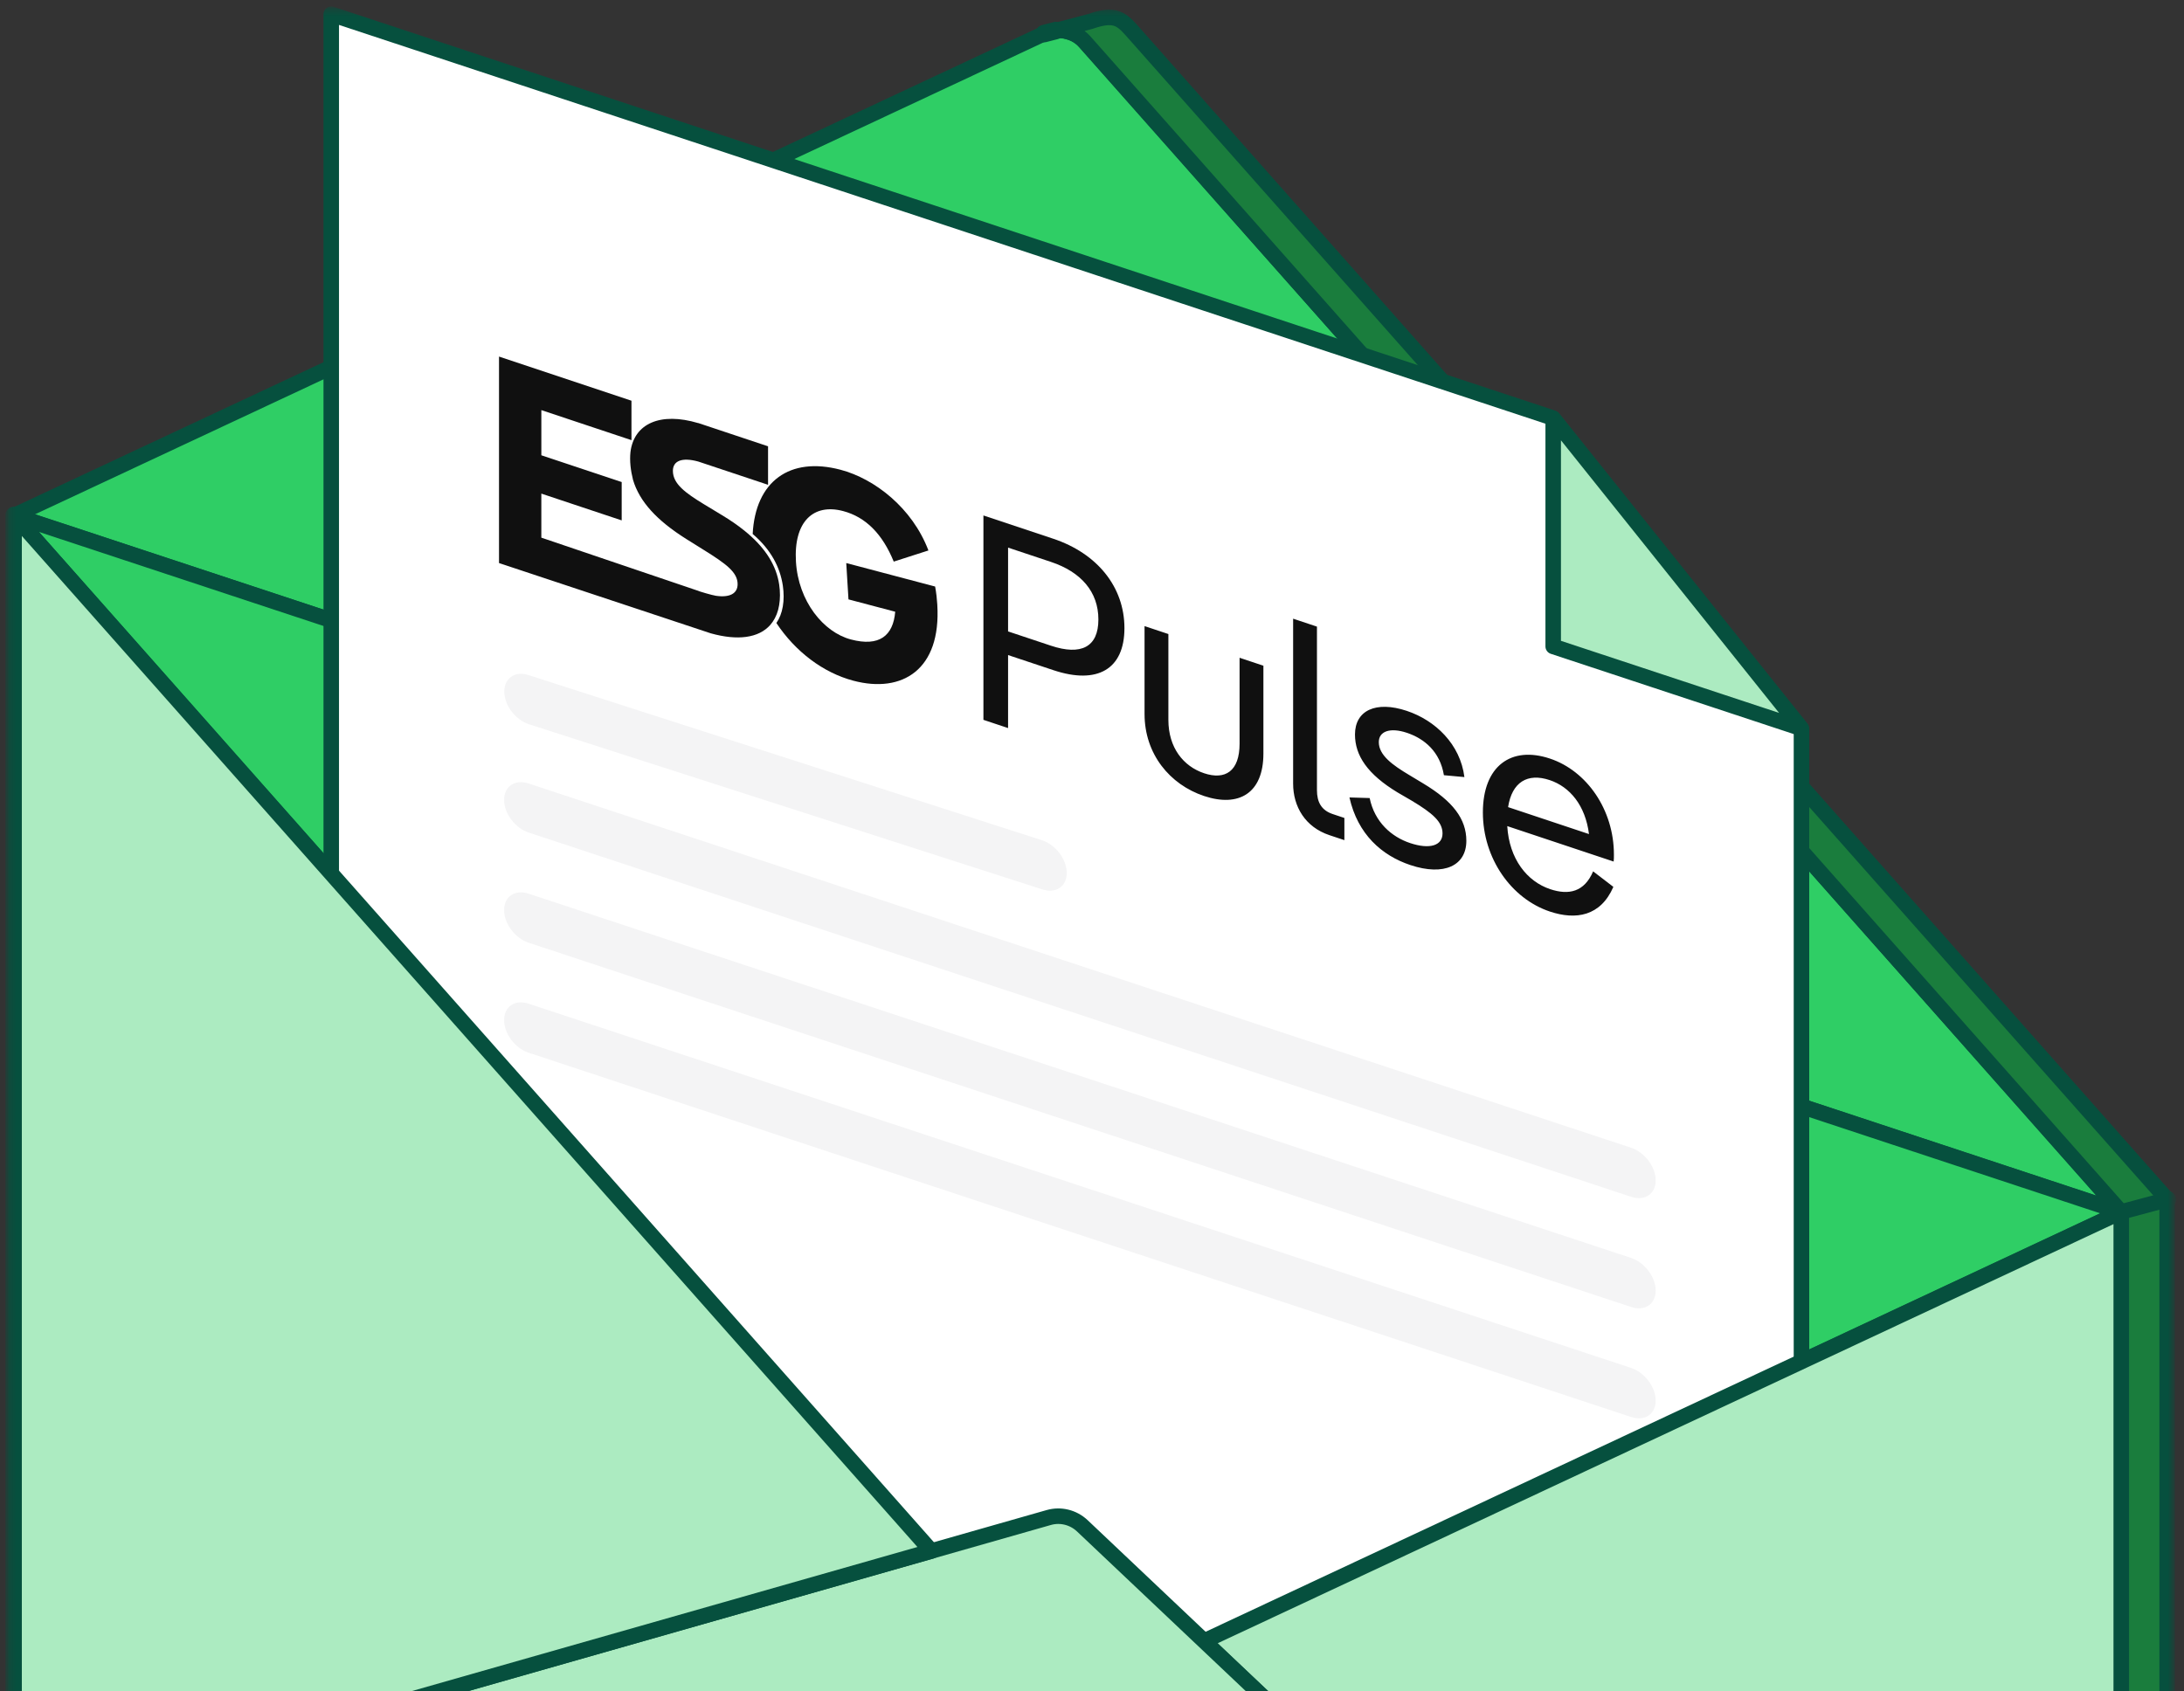 <svg width="337" height="261" viewBox="0 0 337 261" fill="none" xmlns="http://www.w3.org/2000/svg">
<rect x="0" y="0" width="337" height="261" fill="#333333" stroke="none"/>
<mask id="mask0_746_10137" style="mask-type:luminance" maskUnits="userSpaceOnUse" x="1" y="1" width="335" height="388">
<path d="M335.353 1.326H1.224V388.142H335.353V1.326Z" fill="white"/>
</mask>
<g mask="url(#mask0_746_10137)">
<path d="M327.316 187.037V382.992L320.432 380.719L9.26 277.85V77.665L164.832 4.895C165.811 5.154 166.733 5.7 167.424 6.477L327.345 187.037H327.316Z" fill="white" stroke="#06503E" stroke-width="2.736" stroke-linecap="round" stroke-linejoin="round"/>
<path d="M327.316 187.037V387.222L2.174 279.72V79.564L9.26 81.895L327.316 187.037Z" fill="white" stroke="#06503E" stroke-width="2.736" stroke-linecap="round" stroke-linejoin="round"/>
<path d="M327.316 187.038L9.26 81.896L2.174 79.565L161.116 5.183C161.692 4.924 162.297 4.751 162.902 4.722C163.535 4.636 164.198 4.722 164.803 4.895C165.782 5.154 166.704 5.701 167.395 6.478L327.316 187.038Z" fill="#2FCE65" stroke="#06503E" stroke-width="2.394" stroke-linecap="round" stroke-linejoin="round"/>
<path d="M2.174 79.564L164.745 263.146L327.316 187.066L2.174 79.564Z" fill="#2FCE65" stroke="#06503E" stroke-width="2.394" stroke-linecap="round" stroke-linejoin="round"/>
<path d="M327.316 187.037L334.402 185.138" stroke="#06503E" stroke-width="2.736" stroke-linecap="round" stroke-linejoin="round"/>
<path d="M334.402 185.166V385.351L327.316 387.25V187.065L167.424 6.476C166.733 5.671 165.811 5.124 164.832 4.894C164.198 4.692 163.564 4.635 162.931 4.721L168.231 3.311C171.86 2.045 172.926 2.822 174.539 4.606L334.46 185.166H334.402Z" fill="#1A7D3D" stroke="#06503E" stroke-width="2.394" stroke-linecap="round" stroke-linejoin="round"/>
<path d="M162.902 4.722L161.116 5.182" stroke="#06503E" stroke-width="2.702" stroke-linecap="round" stroke-linejoin="round"/>
<path d="M277.974 112.425V308.466L51.112 233.479V2.189L239.636 64.515" fill="white"/>
<path d="M277.974 112.425V308.466L51.112 233.479V2.189L239.636 64.515" stroke="#06503E" stroke-width="2.394" stroke-linejoin="round"/>
<path d="M277.974 112.425L239.665 64.544V99.764L277.974 112.425Z" fill="#ACEBC1" stroke="#06503E" stroke-width="2.394" stroke-linejoin="round"/>
<path d="M251.705 184.707L81.558 128.481C79.485 127.791 77.785 125.546 77.785 123.446C77.785 121.345 79.485 120.223 81.558 120.913L251.705 177.139C253.779 177.829 255.478 180.074 255.478 182.174C255.478 184.275 253.779 185.397 251.705 184.707Z" fill="#F4F4F5"/>
<path d="M251.705 201.712L81.558 145.487C79.485 144.796 77.785 142.552 77.785 140.451C77.785 138.351 79.485 137.229 81.558 137.919L251.705 194.145C253.779 194.835 255.478 197.08 255.478 199.18C255.478 201.281 253.779 202.403 251.705 201.712Z" fill="#F4F4F5"/>
<path d="M251.705 218.689L81.558 162.464C79.485 161.773 77.785 159.529 77.785 157.428C77.785 155.327 79.485 154.205 81.558 154.896L251.705 211.121C253.779 211.812 255.478 214.056 255.478 216.157C255.478 218.257 253.779 219.38 251.705 218.689Z" fill="#F4F4F5"/>
<path d="M327.316 187.037V387.222L320.432 380.719L185.772 253.276L327.316 187.037Z" fill="#ACEBC1" stroke="#06503E" stroke-width="2.394" stroke-linejoin="round"/>
<path d="M327.345 387.222L2.203 279.749L161.807 234.228C163.651 233.71 165.581 234.199 166.963 235.494L327.316 387.222H327.345Z" fill="#B0D8BA"/>
<path d="M2.203 279.72L327.345 387.193L166.992 235.465C165.609 234.17 163.651 233.681 161.836 234.198L2.203 279.72Z" fill="#ACEBC1" stroke="#06503E" stroke-width="2.394" stroke-linecap="round" stroke-linejoin="round"/>
<path d="M2.174 79.564L143.718 239.378L2.174 279.72V79.564Z" fill="#ACEBC1" stroke="#06503E" stroke-width="2.394" stroke-linejoin="round"/>
<path d="M327.316 187.037L334.402 185.138" stroke="#06503E" stroke-width="2.394" stroke-linecap="round" stroke-linejoin="round"/>
<path d="M160.828 137.258L81.587 111.763C79.513 111.073 77.814 108.828 77.814 106.728C77.814 104.627 79.513 103.505 81.587 104.196L160.828 129.69C162.902 130.381 164.601 132.625 164.601 134.725C164.601 136.826 162.902 137.948 160.828 137.258Z" fill="#F4F4F5"/>
</g>
<g clip-path="url(#clip0_746_10137)">
<path d="M144.632 93.345C144.577 92.449 144.48 91.541 144.295 90.52L130.58 86.896L130.923 92.503L138.134 94.408C137.826 98.121 135.675 99.845 131.299 98.69C127.049 97.568 123.19 92.797 122.819 86.699C122.442 80.509 125.506 77.657 130.093 78.871C133.595 79.795 136.174 82.419 137.908 86.672L143.26 84.953C140.767 78.379 134.956 73.886 129.702 72.498C121.843 70.423 116.561 74.291 116.141 82.405C118.948 84.811 120.366 87.517 120.797 90.397C120.876 90.938 120.919 91.487 120.919 92.049C120.919 92.612 120.874 93.111 120.791 93.594C120.625 94.588 120.286 95.443 119.798 96.15C122.711 100.545 126.995 103.816 131.684 105.055C139.229 107.05 145.239 103.343 144.629 93.341L144.632 93.345Z" fill="#101010"/>
<path d="M120.351 91.86C120.351 91.298 120.309 90.748 120.229 90.207C119.798 87.328 118.206 84.747 115.4 82.341C115.223 82.189 115.04 82.037 114.852 81.885C113.834 81.064 112.673 80.262 111.363 79.477L108.617 77.816C105.787 76.085 103.83 74.684 103.83 72.666C103.83 71.124 105.225 70.536 107.747 71.23L118.514 74.819V68.877L107.735 65.284V65.296C101.905 63.554 97.851 65.36 97.287 69.73C97.135 71.126 97.309 72.588 97.674 74.045C98.676 77.415 101.346 80.317 105.87 83.169L108.574 84.858C112.071 87.034 113.817 88.317 113.817 90.16C113.817 91.609 112.576 92.26 110.468 91.948C109.897 91.863 107.866 91.273 107.53 91.113L83.529 82.975V76.179L95.929 80.312V74.395L83.532 70.263V63.293L97.438 67.928V61.843L77 55.03V86.896L109.669 97.74C111.763 98.324 113.597 98.499 115.126 98.29C116.72 98.073 117.984 97.442 118.865 96.437C118.997 96.288 119.116 96.13 119.23 95.963C119.721 95.255 120.058 94.402 120.223 93.408C120.303 92.923 120.351 92.41 120.351 91.863V91.86Z" fill="#101010"/>
</g>
<path d="M151.746 111.093V79.551L162.518 83.142C169.315 85.408 173.505 90.589 173.505 96.943C173.505 103.296 169.315 105.685 162.561 103.433L155.55 101.097V112.362L151.746 111.093ZM162.176 86.723L155.55 84.514V97.447L162.176 99.655C166.793 101.194 169.486 99.884 169.486 95.603C169.486 91.323 166.793 88.262 162.176 86.723ZM185.8 122.85C180.499 121.083 176.609 116.362 176.609 110.189V96.626L180.286 97.851V111.099C180.286 115.38 182.594 118.267 185.8 119.336C189.049 120.419 191.272 119.042 191.272 114.761V101.513L194.948 102.739V116.302C194.948 122.475 191.101 124.617 185.8 122.85ZM205.648 125.636L207.443 126.235V129.659L205.135 128.89C201.416 127.65 199.535 124.5 199.535 120.94V95.481L203.211 96.706V121.94C203.211 123.788 203.895 125.052 205.648 125.636ZM217.628 133.505C213.225 132.037 209.506 128.77 208.224 123.07L211.344 123.164C212.114 126.89 214.721 129.156 217.585 130.111C220.663 131.137 222.587 130.471 222.587 128.624C222.587 126.822 221.048 125.497 217.842 123.573L215.662 122.305C211.002 119.49 209.079 116.596 209.079 113.352C209.079 109.657 212.285 108.112 217.073 109.708C221.476 111.176 225.323 114.846 225.964 119.927L222.801 119.638C222.202 116.014 219.808 113.999 217.073 113.088C214.55 112.247 212.755 112.82 212.755 114.532C212.755 116.56 214.892 118.083 217.457 119.614L219.637 120.927C224.169 123.654 226.263 126.38 226.263 129.759C226.263 133.589 222.843 135.243 217.628 133.505ZM249.034 131.897C249.034 132.303 249.034 132.663 248.991 132.964L232.576 127.493C232.875 132.549 235.611 136.029 239.202 137.226C242.066 138.181 244.46 137.672 245.828 134.478L248.949 136.87C246.982 141.397 243.178 142.021 239.159 140.682C233.175 138.687 228.814 132.457 228.814 125.383C228.814 118.218 233.175 115.075 239.159 117.07C244.845 118.965 249.034 124.958 249.034 131.897ZM239.117 120.391C235.697 119.251 233.303 120.706 232.704 124.562L245.187 128.722C244.631 124.301 242.237 121.431 239.117 120.391Z" fill="#101010"/>
<defs>
<clipPath id="clip0_746_10137">
<rect width="71.335" height="31.998" fill="white" transform="matrix(0.949 0.316 0 1 77 54.898)"/>
</clipPath>
</defs>
</svg>
